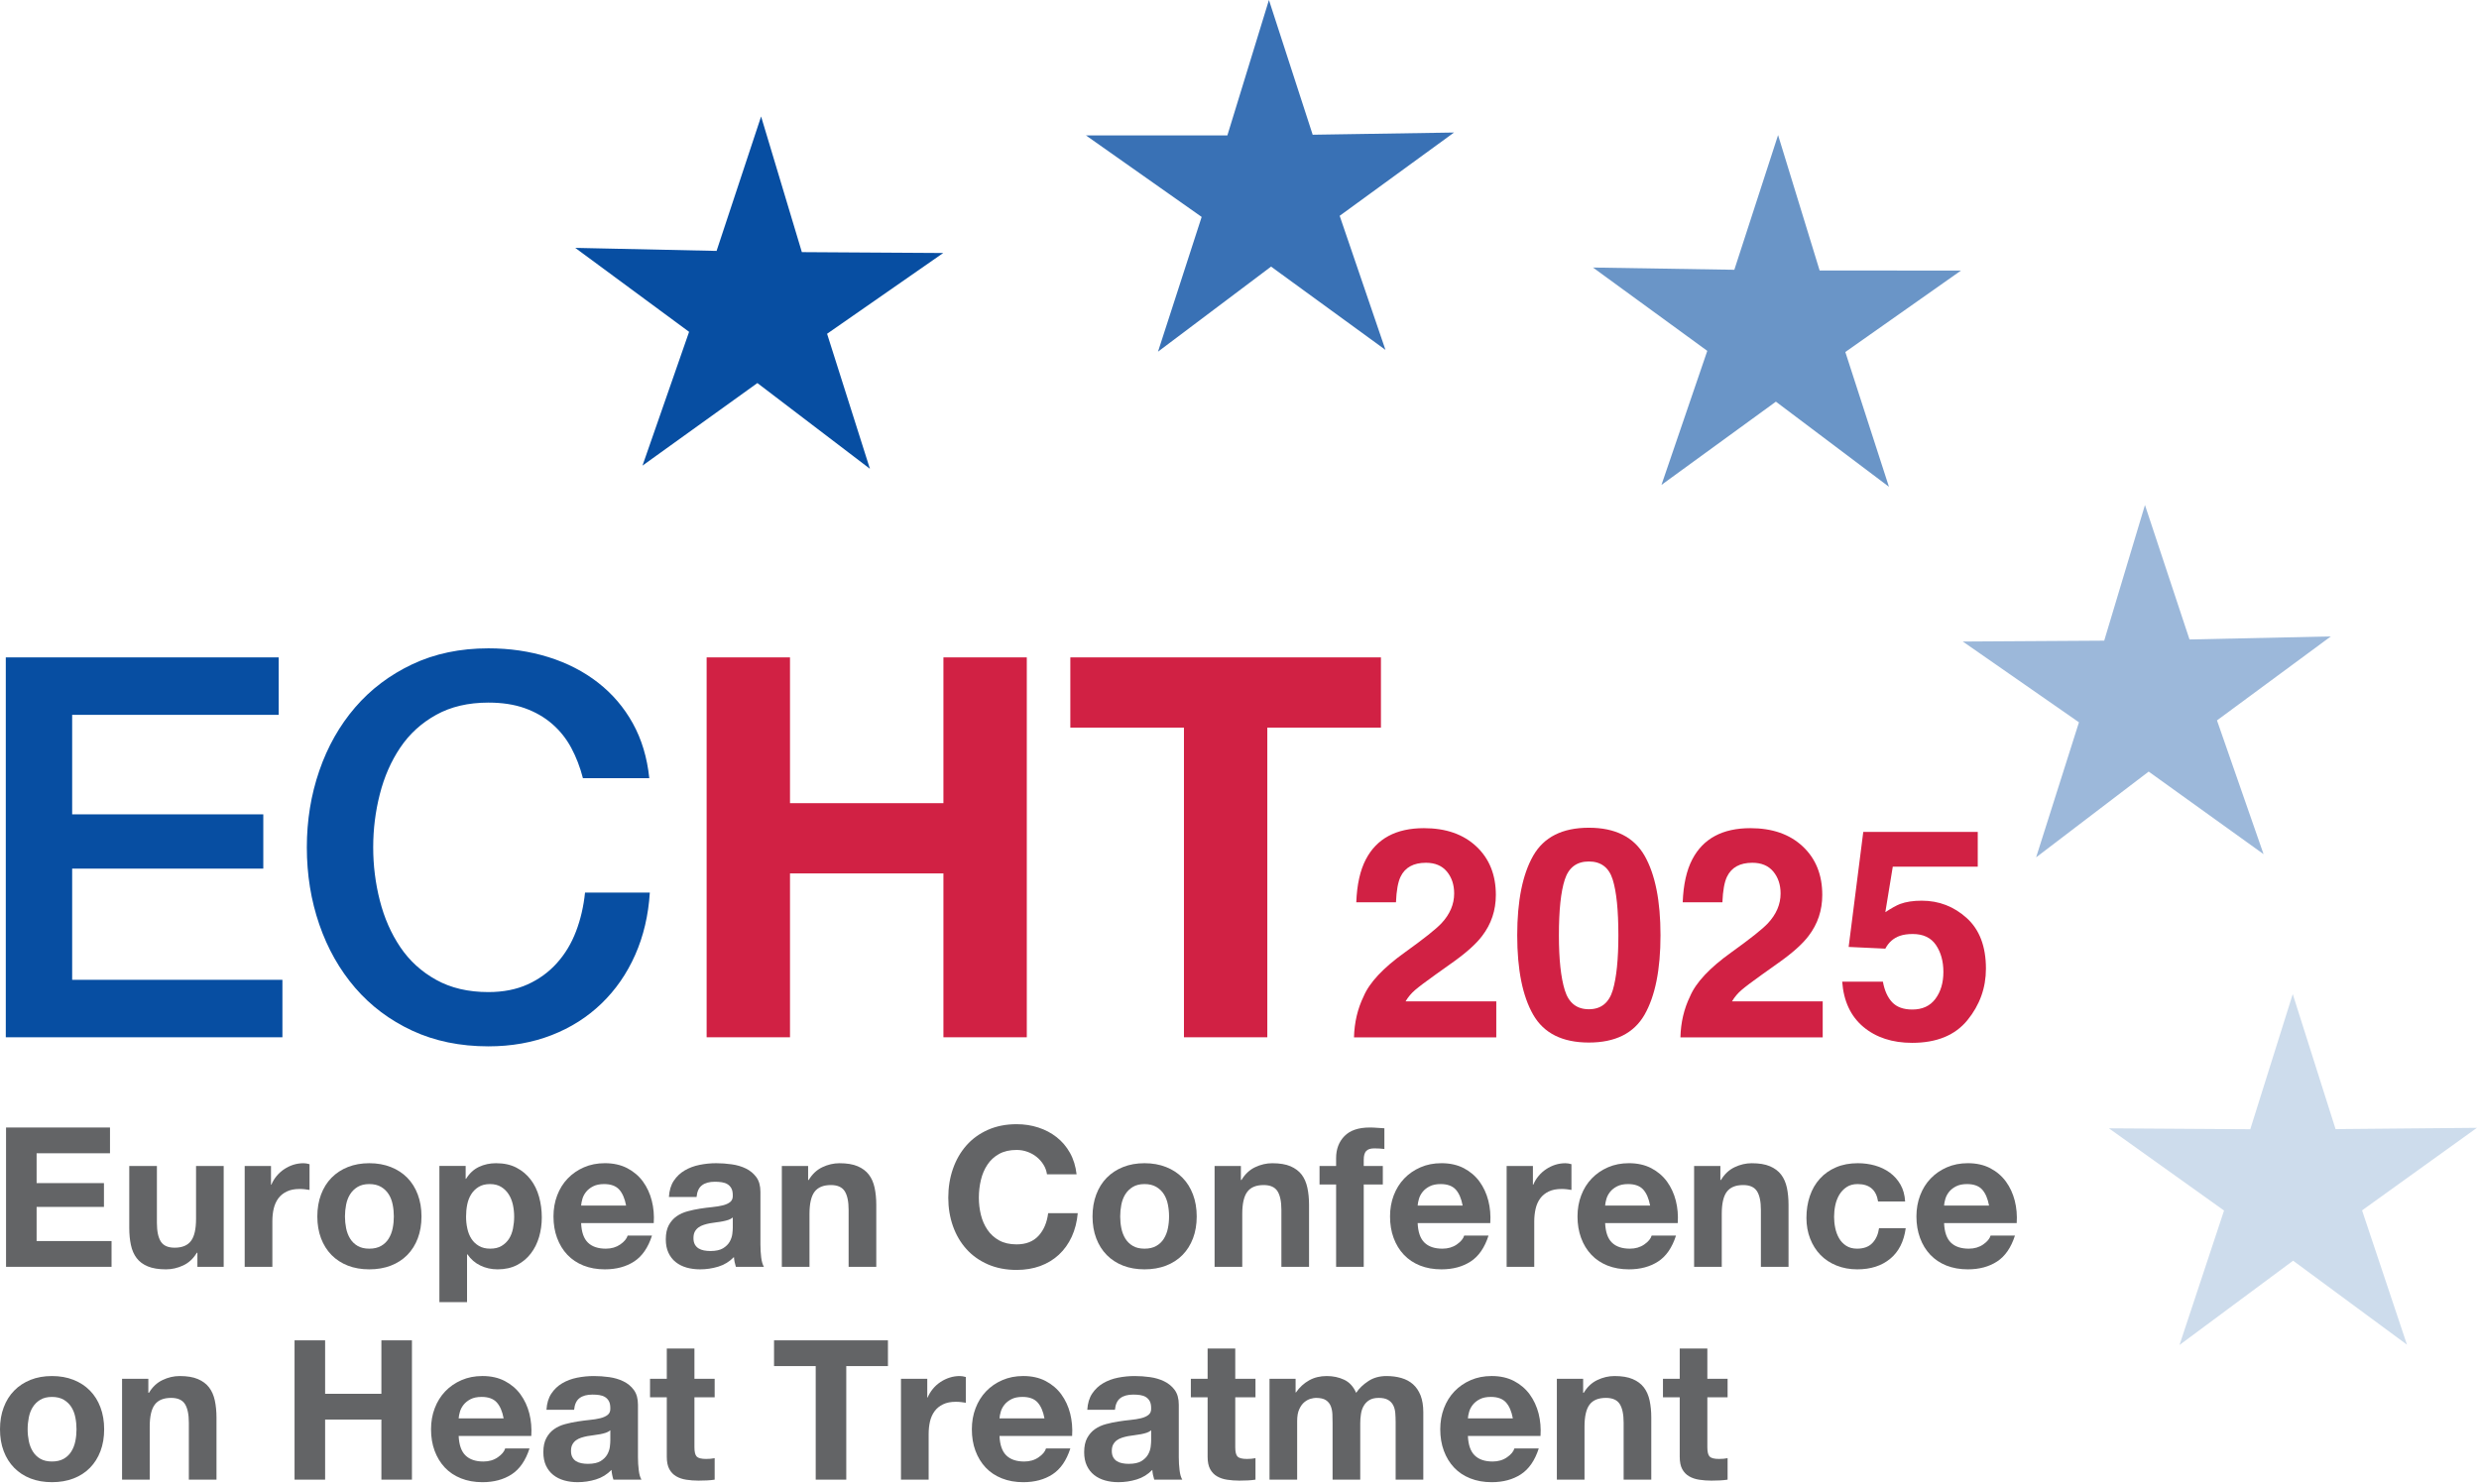 <?xml version="1.0" encoding="UTF-8" standalone="no"?>
<!DOCTYPE svg PUBLIC "-//W3C//DTD SVG 1.1//EN" "http://www.w3.org/Graphics/SVG/1.1/DTD/svg11.dtd">
<svg width="100%" height="100%" viewBox="0 0 167 100" version="1.1" xmlns="http://www.w3.org/2000/svg" xmlns:xlink="http://www.w3.org/1999/xlink" xml:space="preserve" xmlns:serif="http://www.serif.com/" style="fill-rule:evenodd;clip-rule:evenodd;stroke-linejoin:round;stroke-miterlimit:2;">
    <g>
        <path d="M54.018,16.99L63.541,17.049L55.717,22.491L58.603,31.589L51.022,25.812L43.282,31.376L46.421,22.361L38.751,16.703L48.273,16.908L51.272,7.848L54.018,16.99Z" style="fill:rgb(7,78,162);fill-rule:nonzero;"/>
        <path d="M90.248,14.542L93.332,23.576L85.627,17.965L78.01,23.697L80.951,14.617L73.159,9.127L82.683,9.125L85.483,0L88.43,9.079L97.952,8.93L90.248,14.542Z" style="fill:rgb(57,113,181);fill-rule:nonzero;"/>
        <path d="M124.312,23.72L127.25,32.801L119.635,27.066L111.927,32.674L115.013,23.643L107.312,18.028L116.835,18.179L119.782,9.102L122.581,18.227L132.104,18.232L124.312,23.72Z" style="fill:rgb(106,149,199);fill-rule:nonzero;"/>
        <path d="M149.349,48.544L152.487,57.557L144.747,51.994L137.165,57.772L140.051,48.673L132.227,43.23L141.752,43.171L144.497,34.03L147.498,43.09L157.019,42.885L149.349,48.544Z" style="fill:rgb(156,184,218);fill-rule:nonzero;"/>
        <path d="M159.122,81.561L162.148,90.612L154.477,84.952L146.823,90.633L149.825,81.573L142.069,76.032L151.592,76.094L154.453,66.986L157.338,76.085L166.861,75.998L159.122,81.561Z" style="fill:rgb(205,220,236);fill-rule:nonzero;"/>
        <path d="M0.39,44.298L18.774,44.298L18.774,48.17L4.861,48.17L4.861,54.875L17.737,54.875L17.737,58.532L4.861,58.532L4.861,66.025L19.025,66.025L19.025,69.897L0.39,69.897L0.39,44.298Z" style="fill:rgb(7,78,162);fill-rule:nonzero;"/>
        <path d="M39.269,52.437C39.078,51.695 38.816,51.015 38.482,50.392C38.148,49.772 37.718,49.233 37.195,48.78C36.669,48.325 36.056,47.973 35.353,47.722C34.649,47.471 33.833,47.345 32.902,47.345C31.543,47.345 30.369,47.621 29.38,48.171C28.39,48.72 27.584,49.455 26.964,50.376C26.345,51.295 25.886,52.341 25.588,53.513C25.289,54.683 25.141,55.878 25.141,57.097C25.141,58.317 25.289,59.513 25.588,60.683C25.886,61.855 26.345,62.9 26.964,63.819C27.584,64.741 28.39,65.476 29.38,66.025C30.369,66.576 31.543,66.851 32.902,66.851C33.903,66.851 34.785,66.677 35.549,66.331C36.312,65.985 36.969,65.507 37.517,64.896C38.065,64.287 38.494,63.575 38.803,62.763C39.113,61.951 39.316,61.077 39.411,60.145L43.776,60.145C43.68,61.675 43.352,63.074 42.792,64.34C42.232,65.608 41.474,66.702 40.521,67.621C39.567,68.542 38.447,69.253 37.158,69.754C35.871,70.255 34.452,70.508 32.902,70.508C30.994,70.508 29.284,70.154 27.769,69.45C26.256,68.745 24.973,67.782 23.925,66.564C22.876,65.344 22.07,63.922 21.51,62.296C20.95,60.672 20.67,58.938 20.67,57.097C20.67,55.282 20.95,53.56 21.51,51.935C22.07,50.309 22.876,48.888 23.925,47.667C24.973,46.449 26.256,45.481 27.769,44.764C29.284,44.047 30.994,43.688 32.902,43.688C34.334,43.688 35.68,43.885 36.944,44.279C38.207,44.673 39.323,45.248 40.289,46.001C41.255,46.754 42.035,47.667 42.631,48.743C43.227,49.819 43.597,51.051 43.74,52.437L39.269,52.437Z" style="fill:rgb(7,78,162);fill-rule:nonzero;"/>
        <path d="M53.219,44.298L53.219,54.122L63.555,54.122L63.555,44.298L69.171,44.298L69.171,69.897L63.555,69.897L63.555,58.855L53.219,58.855L53.219,69.897L47.603,69.897L47.603,44.298L53.219,44.298Z" style="fill:rgb(209,33,68);fill-rule:nonzero;"/>
        <path d="M72.104,49.03L72.104,44.298L93.028,44.298L93.028,49.03L85.373,49.03L85.373,69.897L79.758,69.897L79.758,49.03L72.104,49.03Z" style="fill:rgb(209,33,68);fill-rule:nonzero;"/>
        <path d="M7.41,75.977L7.41,77.713L2.466,77.713L2.466,79.724L7.003,79.724L7.003,81.328L2.466,81.328L2.466,83.628L7.515,83.628L7.515,85.365L0.407,85.365L0.407,75.977L7.41,75.977Z" style="fill:rgb(99,100,102);fill-rule:nonzero;"/>
        <path d="M13.298,85.364L13.298,84.417L13.259,84.417C13.023,84.812 12.717,85.096 12.342,85.271C11.966,85.447 11.581,85.535 11.186,85.535C10.688,85.535 10.28,85.469 9.961,85.337C9.642,85.206 9.39,85.02 9.207,84.779C9.024,84.537 8.894,84.244 8.82,83.898C8.746,83.553 8.708,83.169 8.708,82.747L8.708,78.568L10.57,78.568L10.57,82.406C10.57,82.966 10.659,83.385 10.833,83.661C11.008,83.938 11.319,84.076 11.764,84.076C12.271,84.076 12.638,83.924 12.865,83.621C13.094,83.32 13.207,82.821 13.207,82.129L13.207,78.568L15.069,78.568L15.069,85.364L13.298,85.364Z" style="fill:rgb(99,100,102);fill-rule:nonzero;"/>
        <path d="M18.256,78.568L18.256,79.829L18.282,79.829C18.37,79.619 18.487,79.423 18.636,79.244C18.785,79.065 18.955,78.912 19.148,78.784C19.34,78.656 19.545,78.558 19.764,78.487C19.982,78.419 20.21,78.384 20.447,78.384C20.569,78.384 20.703,78.405 20.852,78.449L20.852,80.184C20.765,80.167 20.659,80.152 20.538,80.138C20.415,80.124 20.298,80.119 20.184,80.119C19.842,80.119 19.554,80.175 19.319,80.29C19.082,80.404 18.892,80.558 18.747,80.755C18.604,80.953 18.501,81.183 18.439,81.445C18.377,81.709 18.348,81.995 18.348,82.3L18.348,85.364L16.484,85.364L16.484,78.568L18.256,78.568Z" style="fill:rgb(99,100,102);fill-rule:nonzero;"/>
        <path d="M23.318,82.767C23.371,83.027 23.459,83.258 23.587,83.464C23.713,83.67 23.882,83.835 24.092,83.957C24.302,84.08 24.564,84.142 24.879,84.142C25.192,84.142 25.457,84.08 25.673,83.957C25.886,83.835 26.057,83.67 26.184,83.464C26.311,83.258 26.4,83.027 26.453,82.767C26.506,82.509 26.531,82.243 26.531,81.971C26.531,81.7 26.506,81.434 26.453,81.169C26.4,80.907 26.311,80.675 26.184,80.474C26.057,80.272 25.886,80.107 25.673,79.98C25.457,79.854 25.192,79.789 24.879,79.789C24.564,79.789 24.302,79.854 24.092,79.98C23.882,80.107 23.713,80.272 23.587,80.474C23.459,80.675 23.371,80.907 23.318,81.169C23.266,81.434 23.239,81.7 23.239,81.971C23.239,82.243 23.266,82.509 23.318,82.767ZM21.627,80.493C21.792,80.051 22.029,79.674 22.334,79.362C22.64,79.051 23.008,78.81 23.436,78.64C23.864,78.469 24.346,78.383 24.879,78.383C25.412,78.383 25.894,78.469 26.327,78.64C26.761,78.81 27.13,79.051 27.436,79.362C27.743,79.674 27.978,80.051 28.144,80.493C28.311,80.936 28.394,81.428 28.394,81.971C28.394,82.515 28.311,83.005 28.144,83.446C27.978,83.883 27.743,84.257 27.436,84.569C27.13,84.879 26.761,85.118 26.327,85.285C25.894,85.451 25.412,85.535 24.879,85.535C24.346,85.535 23.864,85.451 23.436,85.285C23.008,85.118 22.64,84.879 22.334,84.569C22.029,84.257 21.792,83.883 21.627,83.446C21.461,83.005 21.377,82.515 21.377,81.971C21.377,81.428 21.461,80.936 21.627,80.493Z" style="fill:rgb(99,100,102);fill-rule:nonzero;"/>
        <path d="M33.79,83.957C33.995,83.833 34.162,83.674 34.289,83.477C34.416,83.279 34.504,83.05 34.557,82.787C34.61,82.523 34.637,82.257 34.637,81.985C34.637,81.712 34.608,81.446 34.552,81.183C34.494,80.92 34.399,80.686 34.269,80.481C34.138,80.273 33.969,80.108 33.765,79.981C33.559,79.854 33.308,79.789 33.011,79.789C32.704,79.789 32.448,79.854 32.243,79.981C32.038,80.108 31.871,80.271 31.745,80.474C31.618,80.675 31.528,80.908 31.475,81.169C31.422,81.433 31.397,81.705 31.397,81.985C31.397,82.257 31.425,82.523 31.482,82.787C31.539,83.05 31.631,83.279 31.759,83.477C31.885,83.674 32.053,83.833 32.263,83.957C32.473,84.081 32.726,84.141 33.023,84.141C33.33,84.141 33.585,84.081 33.79,83.957ZM31.37,78.567L31.37,79.436L31.397,79.436C31.624,79.067 31.912,78.799 32.263,78.632C32.612,78.467 32.996,78.383 33.416,78.383C33.95,78.383 34.408,78.483 34.794,78.685C35.179,78.887 35.497,79.154 35.75,79.488C36.005,79.82 36.192,80.208 36.316,80.651C36.438,81.093 36.499,81.556 36.499,82.038C36.499,82.495 36.438,82.932 36.316,83.352C36.192,83.774 36.007,84.146 35.757,84.47C35.509,84.794 35.197,85.053 34.827,85.246C34.455,85.438 34.02,85.535 33.522,85.535C33.101,85.535 32.715,85.449 32.362,85.278C32.006,85.107 31.716,84.856 31.49,84.523L31.463,84.523L31.463,87.743L29.6,87.743L29.6,78.567L31.37,78.567Z" style="fill:rgb(99,100,102);fill-rule:nonzero;"/>
        <path d="M41.712,80.157C41.489,79.913 41.15,79.789 40.695,79.789C40.398,79.789 40.151,79.84 39.955,79.941C39.757,80.042 39.6,80.167 39.482,80.315C39.364,80.465 39.28,80.622 39.234,80.788C39.185,80.955 39.157,81.104 39.148,81.236L42.178,81.236C42.089,80.763 41.934,80.403 41.712,80.157ZM39.607,83.734C39.886,84.006 40.289,84.142 40.813,84.142C41.19,84.142 41.512,84.047 41.785,83.858C42.054,83.67 42.221,83.47 42.283,83.26L43.922,83.26C43.659,84.076 43.257,84.658 42.715,85.008C42.173,85.359 41.518,85.535 40.747,85.535C40.215,85.535 39.734,85.449 39.306,85.279C38.876,85.106 38.514,84.865 38.217,84.549C37.919,84.234 37.691,83.856 37.528,83.418C37.366,82.98 37.286,82.498 37.286,81.971C37.286,81.465 37.368,80.99 37.534,80.553C37.701,80.113 37.936,79.734 38.243,79.415C38.549,79.095 38.914,78.843 39.338,78.659C39.762,78.474 40.232,78.382 40.747,78.382C41.325,78.382 41.827,78.495 42.256,78.718C42.684,78.942 43.037,79.241 43.313,79.618C43.587,79.996 43.786,80.426 43.908,80.907C44.031,81.39 44.075,81.893 44.04,82.419L39.148,82.419C39.173,83.024 39.327,83.462 39.607,83.734Z" style="fill:rgb(99,100,102);fill-rule:nonzero;"/>
        <path d="M49.069,82.202C48.951,82.242 48.824,82.274 48.688,82.3C48.553,82.327 48.411,82.35 48.262,82.366C48.113,82.385 47.965,82.406 47.816,82.433C47.676,82.458 47.539,82.494 47.403,82.539C47.268,82.582 47.15,82.64 47.05,82.715C46.949,82.789 46.867,82.884 46.806,82.998C46.745,83.111 46.716,83.256 46.716,83.431C46.716,83.598 46.745,83.738 46.806,83.852C46.867,83.966 46.952,84.055 47.057,84.122C47.162,84.187 47.283,84.234 47.423,84.26C47.562,84.286 47.707,84.3 47.857,84.3C48.222,84.3 48.507,84.237 48.708,84.116C48.909,83.992 49.058,83.845 49.155,83.675C49.25,83.503 49.31,83.33 49.332,83.155C49.353,82.98 49.365,82.84 49.365,82.734L49.365,82.039C49.285,82.108 49.187,82.163 49.069,82.202ZM45.39,79.566C45.583,79.276 45.827,79.045 46.125,78.87C46.421,78.695 46.756,78.569 47.128,78.495C47.499,78.42 47.874,78.383 48.249,78.383C48.59,78.383 48.936,78.407 49.285,78.457C49.635,78.504 49.954,78.598 50.243,78.738C50.53,78.879 50.767,79.073 50.951,79.323C51.134,79.572 51.227,79.904 51.227,80.316L51.227,83.852C51.227,84.159 51.244,84.453 51.279,84.734C51.314,85.013 51.376,85.224 51.462,85.365L49.573,85.365C49.539,85.258 49.511,85.151 49.488,85.041C49.466,84.933 49.452,84.821 49.443,84.706C49.145,85.013 48.796,85.228 48.393,85.351C47.991,85.473 47.581,85.535 47.162,85.535C46.837,85.535 46.536,85.495 46.255,85.417C45.976,85.337 45.731,85.215 45.521,85.048C45.311,84.883 45.148,84.672 45.03,84.417C44.911,84.164 44.852,83.86 44.852,83.51C44.852,83.125 44.921,82.807 45.055,82.556C45.192,82.308 45.367,82.108 45.581,81.959C45.795,81.81 46.039,81.698 46.315,81.624C46.591,81.55 46.867,81.49 47.148,81.446C47.428,81.402 47.704,81.367 47.974,81.341C48.244,81.315 48.485,81.275 48.695,81.223C48.906,81.169 49.071,81.094 49.193,80.994C49.316,80.893 49.374,80.745 49.365,80.552C49.365,80.35 49.332,80.19 49.267,80.073C49.201,79.954 49.113,79.861 49.004,79.796C48.895,79.73 48.767,79.687 48.623,79.665C48.478,79.643 48.324,79.632 48.157,79.632C47.79,79.632 47.502,79.71 47.292,79.869C47.082,80.027 46.96,80.288 46.925,80.657L45.062,80.657C45.089,80.22 45.198,79.855 45.39,79.566Z" style="fill:rgb(99,100,102);fill-rule:nonzero;"/>
        <path d="M54.44,78.568L54.44,79.514L54.479,79.514C54.716,79.119 55.022,78.832 55.397,78.652C55.772,78.473 56.158,78.384 56.552,78.384C57.049,78.384 57.459,78.451 57.777,78.587C58.096,78.724 58.348,78.912 58.531,79.152C58.716,79.393 58.843,79.687 58.918,80.032C58.992,80.379 59.031,80.762 59.031,81.183L59.031,85.364L57.168,85.364L57.168,81.526C57.168,80.965 57.08,80.546 56.905,80.27C56.73,79.994 56.42,79.855 55.974,79.855C55.468,79.855 55.1,80.007 54.873,80.309C54.645,80.611 54.532,81.108 54.532,81.801L54.532,85.364L52.669,85.364L52.669,78.568L54.44,78.568Z" style="fill:rgb(99,100,102);fill-rule:nonzero;"/>
        <path d="M70.295,78.482C70.172,78.284 70.02,78.111 69.837,77.962C69.653,77.813 69.446,77.698 69.213,77.615C68.981,77.531 68.74,77.489 68.486,77.489C68.021,77.489 67.628,77.579 67.305,77.759C66.981,77.939 66.719,78.179 66.519,78.482C66.317,78.784 66.17,79.128 66.079,79.514C65.988,79.899 65.941,80.298 65.941,80.71C65.941,81.103 65.988,81.487 66.079,81.861C66.17,82.233 66.317,82.569 66.519,82.866C66.719,83.164 66.981,83.403 67.305,83.583C67.628,83.763 68.021,83.852 68.486,83.852C69.115,83.852 69.607,83.659 69.961,83.275C70.316,82.888 70.531,82.38 70.61,81.749L72.604,81.749C72.551,82.336 72.415,82.866 72.198,83.34C71.979,83.813 71.69,84.215 71.333,84.548C70.973,84.882 70.553,85.135 70.072,85.312C69.591,85.486 69.063,85.574 68.486,85.574C67.768,85.574 67.124,85.449 66.551,85.2C65.979,84.949 65.495,84.606 65.102,84.168C64.708,83.729 64.407,83.214 64.197,82.623C63.988,82.032 63.882,81.393 63.882,80.71C63.882,80.009 63.988,79.358 64.197,78.759C64.407,78.158 64.708,77.633 65.102,77.186C65.495,76.739 65.979,76.39 66.551,76.135C67.124,75.881 67.768,75.754 68.486,75.754C69.001,75.754 69.488,75.828 69.948,75.978C70.406,76.126 70.818,76.343 71.181,76.628C71.544,76.913 71.844,77.265 72.079,77.685C72.316,78.107 72.463,78.589 72.525,79.132L70.531,79.132C70.496,78.895 70.419,78.678 70.295,78.482Z" style="fill:rgb(99,100,102);fill-rule:nonzero;"/>
        <path d="M75.541,82.767C75.594,83.027 75.683,83.258 75.809,83.464C75.937,83.67 76.106,83.835 76.316,83.957C76.525,84.08 76.787,84.142 77.102,84.142C77.416,84.142 77.681,84.08 77.895,83.957C78.11,83.835 78.281,83.67 78.407,83.464C78.534,83.258 78.624,83.027 78.676,82.767C78.729,82.509 78.755,82.243 78.755,81.971C78.755,81.7 78.729,81.434 78.676,81.169C78.624,80.907 78.534,80.675 78.407,80.474C78.281,80.272 78.11,80.107 77.895,79.98C77.681,79.854 77.416,79.789 77.102,79.789C76.787,79.789 76.525,79.854 76.316,79.98C76.106,80.107 75.937,80.272 75.809,80.474C75.683,80.675 75.594,80.907 75.541,81.169C75.489,81.434 75.463,81.7 75.463,81.971C75.463,82.243 75.489,82.509 75.541,82.767ZM73.85,80.493C74.015,80.051 74.252,79.674 74.557,79.362C74.864,79.051 75.231,78.81 75.659,78.64C76.087,78.469 76.569,78.383 77.102,78.383C77.636,78.383 78.118,78.469 78.551,78.64C78.985,78.81 79.354,79.051 79.659,79.362C79.966,79.674 80.201,80.051 80.367,80.493C80.534,80.936 80.618,81.428 80.618,81.971C80.618,82.515 80.534,83.005 80.367,83.446C80.201,83.883 79.966,84.257 79.659,84.569C79.354,84.879 78.985,85.118 78.551,85.285C78.118,85.451 77.636,85.535 77.102,85.535C76.569,85.535 76.087,85.451 75.659,85.285C75.231,85.118 74.864,84.879 74.557,84.569C74.252,84.257 74.015,83.883 73.85,83.446C73.683,83.005 73.599,82.515 73.599,81.971C73.599,81.428 73.683,80.936 73.85,80.493Z" style="fill:rgb(99,100,102);fill-rule:nonzero;"/>
        <path d="M83.594,78.568L83.594,79.514L83.634,79.514C83.87,79.119 84.176,78.832 84.551,78.652C84.927,78.473 85.313,78.384 85.706,78.384C86.204,78.384 86.613,78.451 86.932,78.587C87.251,78.724 87.502,78.912 87.687,79.152C87.869,79.393 87.998,79.687 88.072,80.032C88.146,80.379 88.185,80.762 88.185,81.183L88.185,85.364L86.322,85.364L86.322,81.526C86.322,80.965 86.234,80.546 86.06,80.27C85.884,79.994 85.573,79.855 85.128,79.855C84.621,79.855 84.253,80.007 84.027,80.309C83.799,80.611 83.686,81.108 83.686,81.801L83.686,85.364L81.822,85.364L81.822,78.568L83.594,78.568Z" style="fill:rgb(99,100,102);fill-rule:nonzero;"/>
        <path d="M88.892,79.816L88.892,78.568L90.008,78.568L90.008,78.04C90.008,77.437 90.195,76.94 90.571,76.555C90.946,76.17 91.516,75.977 92.275,75.977C92.442,75.977 92.609,75.984 92.774,75.998C92.941,76.01 93.102,76.021 93.26,76.029L93.26,77.424C93.04,77.397 92.813,77.384 92.578,77.384C92.323,77.384 92.143,77.443 92.034,77.561C91.923,77.681 91.869,77.879 91.869,78.159L91.869,78.568L93.155,78.568L93.155,79.816L91.869,79.816L91.869,85.365L90.008,85.365L90.008,79.816L88.892,79.816Z" style="fill:rgb(99,100,102);fill-rule:nonzero;"/>
        <path d="M98.066,80.157C97.842,79.913 97.504,79.789 97.05,79.789C96.751,79.789 96.506,79.84 96.309,79.941C96.112,80.042 95.954,80.167 95.836,80.315C95.718,80.465 95.635,80.622 95.588,80.788C95.539,80.955 95.511,81.104 95.502,81.236L98.532,81.236C98.443,80.763 98.289,80.403 98.066,80.157ZM95.961,83.734C96.241,84.006 96.642,84.142 97.169,84.142C97.544,84.142 97.867,84.047 98.139,83.858C98.409,83.67 98.576,83.47 98.637,83.26L100.276,83.26C100.013,84.076 99.611,84.658 99.069,85.008C98.527,85.359 97.872,85.535 97.102,85.535C96.569,85.535 96.088,85.449 95.66,85.279C95.23,85.106 94.869,84.865 94.571,84.549C94.273,84.234 94.044,83.856 93.882,83.418C93.72,82.98 93.641,82.498 93.641,81.971C93.641,81.465 93.722,80.99 93.888,80.553C94.056,80.113 94.291,79.734 94.597,79.415C94.902,79.095 95.269,78.843 95.693,78.659C96.116,78.474 96.586,78.382 97.102,78.382C97.679,78.382 98.182,78.495 98.611,78.718C99.038,78.942 99.391,79.241 99.667,79.618C99.941,79.996 100.141,80.426 100.263,80.907C100.385,81.39 100.428,81.893 100.394,82.419L95.502,82.419C95.527,83.024 95.682,83.462 95.961,83.734Z" style="fill:rgb(99,100,102);fill-rule:nonzero;"/>
        <path d="M103.266,78.568L103.266,79.829L103.292,79.829C103.379,79.619 103.497,79.423 103.647,79.244C103.795,79.065 103.965,78.912 104.159,78.784C104.35,78.656 104.555,78.558 104.774,78.487C104.993,78.419 105.22,78.384 105.457,78.384C105.579,78.384 105.714,78.405 105.862,78.449L105.862,80.184C105.775,80.167 105.671,80.152 105.548,80.138C105.426,80.124 105.307,80.119 105.194,80.119C104.853,80.119 104.564,80.175 104.329,80.29C104.093,80.404 103.902,80.558 103.758,80.755C103.614,80.953 103.511,81.183 103.45,81.445C103.39,81.709 103.356,81.995 103.356,82.3L103.356,85.364L101.496,85.364L101.496,78.568L103.266,78.568Z" style="fill:rgb(99,100,102);fill-rule:nonzero;"/>
        <path d="M110.696,80.157C110.473,79.913 110.134,79.789 109.679,79.789C109.381,79.789 109.135,79.84 108.938,79.941C108.741,80.042 108.584,80.167 108.466,80.315C108.348,80.465 108.265,80.622 108.217,80.788C108.169,80.955 108.139,81.104 108.131,81.236L111.161,81.236C111.073,80.763 110.919,80.403 110.696,80.157ZM108.591,83.734C108.871,84.006 109.272,84.142 109.799,84.142C110.173,84.142 110.496,84.047 110.768,83.858C111.039,83.67 111.205,83.47 111.266,83.26L112.905,83.26C112.643,84.076 112.241,84.658 111.699,85.008C111.157,85.359 110.501,85.535 109.732,85.535C109.199,85.535 108.717,85.449 108.288,85.279C107.86,85.106 107.497,84.865 107.201,84.549C106.903,84.234 106.672,83.856 106.512,83.418C106.35,82.98 106.27,82.498 106.27,81.971C106.27,81.465 106.352,80.99 106.518,80.553C106.684,80.113 106.92,79.734 107.226,79.415C107.533,79.095 107.897,78.843 108.322,78.659C108.746,78.474 109.215,78.382 109.732,78.382C110.309,78.382 110.811,78.495 111.24,78.718C111.668,78.942 112.021,79.241 112.297,79.618C112.57,79.996 112.77,80.426 112.893,80.907C113.014,81.39 113.058,81.893 113.023,82.419L108.131,82.419C108.158,83.024 108.311,83.462 108.591,83.734Z" style="fill:rgb(99,100,102);fill-rule:nonzero;"/>
        <path d="M115.895,78.568L115.895,79.514L115.935,79.514C116.171,79.119 116.476,78.832 116.853,78.652C117.229,78.473 117.614,78.384 118.007,78.384C118.506,78.384 118.914,78.451 119.233,78.587C119.553,78.724 119.803,78.912 119.988,79.152C120.17,79.393 120.299,79.687 120.375,80.032C120.448,80.379 120.486,80.762 120.486,81.183L120.486,85.364L118.624,85.364L118.624,81.526C118.624,80.965 118.536,80.546 118.361,80.27C118.185,79.994 117.876,79.855 117.43,79.855C116.922,79.855 116.555,80.007 116.328,80.309C116.1,80.611 115.988,81.108 115.988,81.801L115.988,85.364L114.125,85.364L114.125,78.568L115.895,78.568Z" style="fill:rgb(99,100,102);fill-rule:nonzero;"/>
        <path d="M125.141,79.789C124.843,79.789 124.595,79.858 124.394,79.994C124.192,80.129 124.028,80.304 123.901,80.518C123.776,80.734 123.686,80.971 123.633,81.229C123.58,81.488 123.555,81.744 123.555,81.998C123.555,82.243 123.58,82.495 123.633,82.748C123.686,83.001 123.771,83.232 123.889,83.437C124.007,83.645 124.166,83.813 124.367,83.944C124.568,84.076 124.813,84.141 125.102,84.141C125.549,84.141 125.892,84.016 126.131,83.766C126.372,83.518 126.523,83.181 126.584,82.76L128.381,82.76C128.258,83.664 127.908,84.352 127.331,84.825C126.754,85.299 126.016,85.535 125.116,85.535C124.608,85.535 124.143,85.449 123.719,85.278C123.294,85.107 122.933,84.869 122.636,84.563C122.338,84.255 122.107,83.89 121.942,83.465C121.776,83.039 121.692,82.572 121.692,82.064C121.692,81.538 121.769,81.05 121.921,80.598C122.073,80.147 122.299,79.757 122.597,79.428C122.893,79.099 123.257,78.843 123.686,78.66C124.113,78.475 124.605,78.383 125.154,78.383C125.556,78.383 125.943,78.435 126.317,78.54C126.686,78.646 127.019,78.806 127.312,79.02C127.604,79.236 127.844,79.503 128.026,79.822C128.211,80.143 128.315,80.522 128.341,80.961L126.518,80.961C126.396,80.179 125.937,79.789 125.141,79.789Z" style="fill:rgb(99,100,102);fill-rule:nonzero;"/>
        <path d="M133.529,80.157C133.306,79.913 132.966,79.789 132.512,79.789C132.215,79.789 131.967,79.84 131.771,79.941C131.575,80.042 131.417,80.167 131.299,80.315C131.181,80.465 131.098,80.622 131.05,80.788C131.001,80.955 130.972,81.104 130.965,81.236L133.994,81.236C133.906,80.763 133.751,80.403 133.529,80.157ZM131.423,83.734C131.703,84.006 132.105,84.142 132.631,84.142C133.005,84.142 133.329,84.047 133.6,83.858C133.872,83.67 134.038,83.47 134.098,83.26L135.739,83.26C135.476,84.076 135.073,84.658 134.531,85.008C133.99,85.359 133.333,85.535 132.564,85.535C132.031,85.535 131.549,85.449 131.12,85.279C130.693,85.106 130.331,84.865 130.033,84.549C129.736,84.234 129.505,83.856 129.345,83.418C129.183,82.98 129.102,82.498 129.102,81.971C129.102,81.465 129.185,80.99 129.351,80.553C129.517,80.113 129.753,79.734 130.059,79.415C130.365,79.095 130.731,78.843 131.155,78.659C131.579,78.474 132.049,78.382 132.564,78.382C133.142,78.382 133.644,78.495 134.073,78.718C134.501,78.942 134.853,79.241 135.129,79.618C135.404,79.996 135.603,80.426 135.726,80.907C135.848,81.39 135.891,81.893 135.857,82.419L130.965,82.419C130.99,83.024 131.144,83.462 131.423,83.734Z" style="fill:rgb(99,100,102);fill-rule:nonzero;"/>
        <path d="M1.941,97.109C1.994,97.368 2.082,97.599 2.21,97.805C2.336,98.013 2.505,98.176 2.715,98.299C2.925,98.421 3.187,98.483 3.502,98.483C3.815,98.483 4.08,98.421 4.296,98.299C4.509,98.176 4.68,98.013 4.807,97.805C4.934,97.599 5.024,97.368 5.076,97.109C5.129,96.851 5.154,96.585 5.154,96.313C5.154,96.043 5.129,95.775 5.076,95.512C5.024,95.248 4.934,95.016 4.807,94.815C4.68,94.614 4.509,94.449 4.296,94.322C4.08,94.196 3.815,94.132 3.502,94.132C3.187,94.132 2.925,94.196 2.715,94.322C2.505,94.449 2.336,94.614 2.21,94.815C2.082,95.016 1.994,95.248 1.941,95.512C1.889,95.775 1.862,96.043 1.862,96.313C1.862,96.585 1.889,96.851 1.941,97.109ZM0.25,94.836C0.415,94.392 0.652,94.015 0.957,93.705C1.263,93.392 1.631,93.152 2.059,92.981C2.487,92.81 2.969,92.725 3.502,92.725C4.034,92.725 4.517,92.81 4.95,92.981C5.384,93.152 5.753,93.392 6.059,93.705C6.365,94.015 6.601,94.392 6.767,94.836C6.934,95.278 7.017,95.77 7.017,96.313C7.017,96.857 6.934,97.348 6.767,97.787C6.601,98.225 6.365,98.599 6.059,98.91C5.753,99.221 5.384,99.461 4.95,99.627C4.517,99.794 4.034,99.876 3.502,99.876C2.969,99.876 2.487,99.794 2.059,99.627C1.631,99.461 1.263,99.221 0.957,98.91C0.652,98.599 0.415,98.225 0.25,97.787C0.082,97.348 0,96.857 0,96.313C0,95.77 0.082,95.278 0.25,94.836Z" style="fill:rgb(99,100,102);fill-rule:nonzero;"/>
        <path d="M9.993,92.909L9.993,93.856L10.033,93.856C10.269,93.46 10.575,93.173 10.951,92.994C11.326,92.814 11.712,92.725 12.105,92.725C12.605,92.725 13.012,92.792 13.331,92.929C13.651,93.065 13.902,93.253 14.086,93.493C14.269,93.734 14.398,94.028 14.472,94.373C14.546,94.721 14.584,95.103 14.584,95.524L14.584,99.706L12.722,99.706L12.722,95.867C12.722,95.306 12.633,94.888 12.459,94.611C12.283,94.336 11.974,94.197 11.527,94.197C11.021,94.197 10.653,94.348 10.426,94.65C10.198,94.953 10.086,95.45 10.086,96.142L10.086,99.706L8.223,99.706L8.223,92.909L9.993,92.909Z" style="fill:rgb(99,100,102);fill-rule:nonzero;"/>
        <path d="M21.902,90.319L21.902,93.921L25.693,93.921L25.693,90.319L27.751,90.319L27.751,99.706L25.693,99.706L25.693,95.657L21.902,95.657L21.902,99.706L19.843,99.706L19.843,90.319L21.902,90.319Z" style="fill:rgb(99,100,102);fill-rule:nonzero;"/>
        <path d="M33.463,94.5C33.239,94.255 32.9,94.131 32.446,94.131C32.148,94.131 31.902,94.181 31.705,94.282C31.508,94.383 31.351,94.509 31.232,94.657C31.115,94.806 31.031,94.964 30.984,95.13C30.935,95.296 30.908,95.447 30.898,95.577L33.928,95.577C33.84,95.104 33.686,94.745 33.463,94.5ZM31.358,98.074C31.637,98.347 32.039,98.484 32.565,98.484C32.94,98.484 33.263,98.389 33.535,98.2C33.806,98.013 33.972,97.813 34.033,97.602L35.672,97.602C35.409,98.417 35.007,98.999 34.465,99.351C33.923,99.701 33.268,99.877 32.498,99.877C31.965,99.877 31.484,99.79 31.056,99.619C30.627,99.449 30.265,99.207 29.967,98.891C29.67,98.575 29.441,98.198 29.278,97.76C29.116,97.322 29.037,96.839 29.037,96.314C29.037,95.806 29.118,95.332 29.286,94.894C29.452,94.456 29.688,94.077 29.994,93.756C30.299,93.437 30.665,93.184 31.089,93.001C31.513,92.816 31.983,92.724 32.498,92.724C33.077,92.724 33.578,92.836 34.007,93.06C34.435,93.284 34.788,93.584 35.063,93.96C35.337,94.338 35.537,94.767 35.66,95.248C35.781,95.731 35.825,96.235 35.791,96.761L30.898,96.761C30.925,97.365 31.079,97.803 31.358,98.074Z" style="fill:rgb(99,100,102);fill-rule:nonzero;"/>
        <path d="M40.82,96.544C40.703,96.583 40.575,96.617 40.44,96.642C40.303,96.669 40.161,96.691 40.013,96.708C39.864,96.726 39.716,96.748 39.568,96.774C39.427,96.801 39.289,96.835 39.154,96.879C39.019,96.924 38.9,96.982 38.801,97.056C38.701,97.13 38.619,97.226 38.558,97.34C38.496,97.452 38.466,97.597 38.466,97.773C38.466,97.939 38.496,98.08 38.558,98.194C38.619,98.307 38.703,98.398 38.808,98.463C38.913,98.528 39.035,98.576 39.174,98.601C39.314,98.629 39.459,98.641 39.607,98.641C39.973,98.641 40.258,98.578 40.459,98.458C40.66,98.333 40.808,98.186 40.905,98.016C41.001,97.845 41.061,97.673 41.083,97.496C41.105,97.321 41.115,97.181 41.115,97.076L41.115,96.38C41.036,96.449 40.938,96.504 40.82,96.544ZM37.142,93.908C37.333,93.617 37.578,93.387 37.875,93.211C38.173,93.036 38.507,92.911 38.879,92.836C39.25,92.763 39.625,92.725 40.001,92.725C40.341,92.725 40.686,92.748 41.036,92.797C41.385,92.845 41.705,92.94 41.993,93.08C42.283,93.22 42.519,93.414 42.701,93.665C42.885,93.915 42.977,94.245 42.977,94.657L42.977,98.194C42.977,98.501 42.995,98.794 43.031,99.074C43.064,99.355 43.126,99.566 43.213,99.706L41.324,99.706C41.289,99.601 41.262,99.494 41.24,99.383C41.217,99.274 41.203,99.163 41.194,99.048C40.896,99.355 40.547,99.569 40.145,99.692C39.743,99.815 39.332,99.876 38.913,99.876C38.589,99.876 38.287,99.838 38.007,99.758C37.727,99.678 37.482,99.558 37.272,99.39C37.062,99.223 36.898,99.013 36.78,98.759C36.662,98.505 36.603,98.203 36.603,97.853C36.603,97.467 36.671,97.149 36.808,96.899C36.942,96.65 37.117,96.449 37.331,96.301C37.545,96.151 37.79,96.04 38.066,95.966C38.342,95.892 38.619,95.832 38.898,95.789C39.18,95.745 39.455,95.709 39.725,95.682C39.996,95.657 40.237,95.617 40.446,95.565C40.657,95.512 40.822,95.435 40.945,95.334C41.066,95.234 41.124,95.087 41.115,94.894C41.115,94.692 41.083,94.532 41.017,94.414C40.951,94.295 40.863,94.203 40.754,94.137C40.645,94.072 40.518,94.028 40.373,94.006C40.229,93.985 40.075,93.975 39.908,93.975C39.541,93.975 39.253,94.053 39.043,94.211C38.833,94.368 38.711,94.63 38.675,94.999L36.813,94.999C36.84,94.561 36.949,94.197 37.142,93.908Z" style="fill:rgb(99,100,102);fill-rule:nonzero;"/>
        <path d="M48.144,92.909L48.144,94.158L46.781,94.158L46.781,97.524C46.781,97.84 46.833,98.049 46.937,98.154C47.043,98.259 47.253,98.311 47.568,98.311C47.673,98.311 47.773,98.308 47.869,98.299C47.965,98.291 48.057,98.277 48.144,98.259L48.144,99.706C47.987,99.732 47.812,99.749 47.621,99.758C47.428,99.766 47.24,99.772 47.056,99.772C46.767,99.772 46.495,99.751 46.235,99.711C45.978,99.673 45.751,99.596 45.555,99.482C45.358,99.368 45.202,99.206 45.089,98.996C44.975,98.786 44.919,98.509 44.919,98.166L44.919,94.158L43.79,94.158L43.79,92.909L44.919,92.909L44.919,90.872L46.781,90.872L46.781,92.909L48.144,92.909Z" style="fill:rgb(99,100,102);fill-rule:nonzero;"/>
        <path d="M52.144,92.054L52.144,90.319L59.817,90.319L59.817,92.054L57.01,92.054L57.01,99.706L54.951,99.706L54.951,92.054L52.144,92.054Z" style="fill:rgb(99,100,102);fill-rule:nonzero;"/>
        <path d="M62.466,92.909L62.466,94.17L62.491,94.17C62.58,93.961 62.697,93.766 62.847,93.585C62.995,93.407 63.166,93.253 63.358,93.126C63.55,92.998 63.755,92.9 63.975,92.83C64.192,92.76 64.42,92.725 64.656,92.725C64.778,92.725 64.914,92.747 65.063,92.79L65.063,94.525C64.975,94.508 64.87,94.493 64.748,94.48C64.625,94.466 64.507,94.46 64.393,94.46C64.052,94.46 63.764,94.516 63.529,94.631C63.292,94.745 63.102,94.9 62.958,95.097C62.814,95.295 62.71,95.524 62.649,95.788C62.589,96.05 62.559,96.336 62.559,96.643L62.559,99.706L60.695,99.706L60.695,92.909L62.466,92.909Z" style="fill:rgb(99,100,102);fill-rule:nonzero;"/>
        <path d="M69.896,94.5C69.673,94.255 69.334,94.131 68.879,94.131C68.581,94.131 68.335,94.181 68.139,94.282C67.941,94.383 67.784,94.509 67.665,94.657C67.548,94.806 67.464,94.964 67.417,95.13C67.368,95.296 67.34,95.447 67.332,95.577L70.361,95.577C70.275,95.104 70.119,94.745 69.896,94.5ZM67.791,98.074C68.07,98.347 68.472,98.484 68.998,98.484C69.373,98.484 69.696,98.389 69.968,98.2C70.239,98.013 70.405,97.813 70.466,97.602L72.105,97.602C71.843,98.417 71.441,98.999 70.898,99.351C70.356,99.701 69.701,99.877 68.931,99.877C68.398,99.877 67.917,99.79 67.489,99.619C67.06,99.449 66.698,99.207 66.4,98.891C66.103,98.575 65.874,98.198 65.711,97.76C65.549,97.322 65.47,96.839 65.47,96.314C65.47,95.806 65.551,95.332 65.719,94.894C65.885,94.456 66.121,94.077 66.427,93.756C66.732,93.437 67.098,93.184 67.522,93.001C67.947,92.816 68.416,92.724 68.931,92.724C69.509,92.724 70.011,92.836 70.44,93.06C70.867,93.284 71.221,93.584 71.496,93.96C71.77,94.338 71.97,94.767 72.093,95.248C72.214,95.731 72.258,96.235 72.224,96.761L67.332,96.761C67.358,97.365 67.512,97.803 67.791,98.074Z" style="fill:rgb(99,100,102);fill-rule:nonzero;"/>
        <path d="M77.253,96.544C77.135,96.583 77.008,96.617 76.872,96.642C76.736,96.669 76.595,96.691 76.446,96.708C76.298,96.726 76.149,96.748 76,96.774C75.86,96.801 75.723,96.835 75.587,96.879C75.452,96.924 75.333,96.982 75.233,97.056C75.133,97.13 75.052,97.226 74.99,97.34C74.929,97.452 74.898,97.597 74.898,97.773C74.898,97.939 74.929,98.08 74.99,98.194C75.052,98.307 75.135,98.398 75.24,98.463C75.344,98.528 75.467,98.576 75.607,98.601C75.746,98.629 75.891,98.641 76.04,98.641C76.406,98.641 76.691,98.578 76.892,98.458C77.093,98.333 77.242,98.186 77.338,98.016C77.435,97.845 77.493,97.673 77.516,97.496C77.537,97.321 77.548,97.181 77.548,97.076L77.548,96.38C77.469,96.449 77.371,96.504 77.253,96.544ZM73.574,93.908C73.767,93.617 74.011,93.387 74.309,93.211C74.605,93.036 74.939,92.911 75.311,92.836C75.683,92.763 76.058,92.725 76.433,92.725C76.774,92.725 77.12,92.748 77.469,92.797C77.818,92.845 78.137,92.94 78.426,93.08C78.714,93.22 78.951,93.414 79.135,93.665C79.318,93.915 79.41,94.245 79.41,94.657L79.41,98.194C79.41,98.501 79.428,98.794 79.463,99.074C79.497,99.355 79.559,99.566 79.646,99.706L77.757,99.706C77.723,99.601 77.695,99.494 77.672,99.383C77.65,99.274 77.635,99.163 77.627,99.048C77.329,99.355 76.979,99.569 76.577,99.692C76.175,99.815 75.765,99.876 75.344,99.876C75.021,99.876 74.719,99.838 74.439,99.758C74.16,99.678 73.916,99.558 73.705,99.39C73.495,99.223 73.332,99.013 73.214,98.759C73.095,98.505 73.036,98.203 73.036,97.853C73.036,97.467 73.104,97.149 73.239,96.899C73.376,96.65 73.551,96.449 73.765,96.301C73.979,96.151 74.223,96.04 74.498,95.966C74.774,95.892 75.052,95.832 75.332,95.789C75.612,95.745 75.886,95.709 76.158,95.682C76.428,95.657 76.669,95.617 76.879,95.565C77.089,95.512 77.255,95.435 77.377,95.334C77.5,95.234 77.557,95.087 77.548,94.894C77.548,94.692 77.516,94.532 77.451,94.414C77.384,94.295 77.297,94.203 77.188,94.137C77.079,94.072 76.952,94.028 76.807,94.006C76.662,93.985 76.507,93.975 76.341,93.975C75.975,93.975 75.686,94.053 75.475,94.211C75.266,94.368 75.144,94.63 75.108,94.999L73.246,94.999C73.273,94.561 73.382,94.197 73.574,93.908Z" style="fill:rgb(99,100,102);fill-rule:nonzero;"/>
        <path d="M84.577,92.909L84.577,94.158L83.214,94.158L83.214,97.524C83.214,97.84 83.267,98.049 83.37,98.154C83.476,98.259 83.686,98.311 84.001,98.311C84.105,98.311 84.205,98.308 84.302,98.299C84.398,98.291 84.49,98.277 84.577,98.259L84.577,99.706C84.419,99.732 84.245,99.749 84.053,99.758C83.861,99.766 83.672,99.772 83.489,99.772C83.2,99.772 82.928,99.751 82.668,99.711C82.411,99.673 82.184,99.596 81.987,99.482C81.791,99.368 81.635,99.206 81.522,98.996C81.408,98.786 81.352,98.509 81.352,98.166L81.352,94.158L80.223,94.158L80.223,92.909L81.352,92.909L81.352,90.872L83.214,90.872L83.214,92.909L84.577,92.909Z" style="fill:rgb(99,100,102);fill-rule:nonzero;"/>
        <path d="M87.279,92.909L87.279,93.828L87.305,93.828C87.549,93.478 87.845,93.206 88.191,93.014C88.535,92.821 88.933,92.725 89.377,92.725C89.806,92.725 90.198,92.809 90.551,92.974C90.905,93.142 91.174,93.434 91.358,93.856C91.559,93.557 91.831,93.294 92.178,93.067C92.522,92.838 92.932,92.725 93.404,92.725C93.762,92.725 94.094,92.769 94.4,92.856C94.706,92.944 94.968,93.084 95.187,93.277C95.405,93.47 95.575,93.722 95.699,94.032C95.82,94.345 95.882,94.719 95.882,95.157L95.882,99.706L94.019,99.706L94.019,95.853C94.019,95.626 94.01,95.411 93.994,95.209C93.976,95.009 93.929,94.833 93.85,94.684C93.771,94.535 93.655,94.415 93.502,94.328C93.349,94.242 93.143,94.197 92.879,94.197C92.617,94.197 92.405,94.248 92.243,94.348C92.081,94.448 91.955,94.581 91.863,94.743C91.77,94.904 91.71,95.089 91.68,95.295C91.648,95.501 91.634,95.709 91.634,95.918L91.634,99.706L89.77,99.706L89.77,95.893C89.77,95.692 89.766,95.492 89.758,95.295C89.749,95.097 89.712,94.916 89.647,94.749C89.58,94.583 89.471,94.448 89.318,94.348C89.165,94.248 88.94,94.197 88.643,94.197C88.556,94.197 88.44,94.217 88.295,94.256C88.15,94.295 88.011,94.37 87.875,94.48C87.74,94.59 87.624,94.746 87.528,94.953C87.431,95.159 87.384,95.427 87.384,95.761L87.384,99.706L85.522,99.706L85.522,92.909L87.279,92.909Z" style="fill:rgb(99,100,102);fill-rule:nonzero;"/>
        <path d="M101.45,94.5C101.227,94.255 100.888,94.131 100.433,94.131C100.136,94.131 99.889,94.181 99.693,94.282C99.495,94.383 99.337,94.509 99.22,94.657C99.102,94.806 99.018,94.964 98.971,95.13C98.922,95.296 98.895,95.447 98.886,95.577L101.914,95.577C101.827,95.104 101.673,94.745 101.45,94.5ZM99.345,98.074C99.624,98.347 100.027,98.484 100.552,98.484C100.927,98.484 101.25,98.389 101.522,98.2C101.793,98.013 101.958,97.813 102.02,97.602L103.66,97.602C103.397,98.417 102.994,98.999 102.452,99.351C101.909,99.701 101.255,99.877 100.485,99.877C99.952,99.877 99.471,99.79 99.043,99.619C98.614,99.449 98.251,99.207 97.954,98.891C97.657,98.575 97.428,98.198 97.266,97.76C97.104,97.322 97.024,96.839 97.024,96.314C97.024,95.806 97.106,95.332 97.272,94.894C97.439,94.456 97.674,94.077 97.981,93.756C98.287,93.437 98.651,93.184 99.076,93.001C99.5,92.816 99.97,92.724 100.485,92.724C101.064,92.724 101.565,92.836 101.994,93.06C102.421,93.284 102.774,93.584 103.05,93.96C103.324,94.338 103.523,94.767 103.648,95.248C103.769,95.731 103.813,96.235 103.778,96.761L98.886,96.761C98.912,97.365 99.066,97.803 99.345,98.074Z" style="fill:rgb(99,100,102);fill-rule:nonzero;"/>
        <path d="M106.65,92.909L106.65,93.856L106.689,93.856C106.925,93.46 107.23,93.173 107.606,92.994C107.982,92.814 108.367,92.725 108.762,92.725C109.26,92.725 109.668,92.792 109.987,92.929C110.307,93.065 110.558,93.253 110.741,93.493C110.924,93.734 111.054,94.028 111.128,94.373C111.203,94.721 111.24,95.103 111.24,95.524L111.24,99.706L109.378,99.706L109.378,95.867C109.378,95.306 109.29,94.888 109.115,94.611C108.94,94.336 108.63,94.197 108.184,94.197C107.677,94.197 107.309,94.348 107.083,94.65C106.854,94.953 106.742,95.45 106.742,96.142L106.742,99.706L104.879,99.706L104.879,92.909L106.65,92.909Z" style="fill:rgb(99,100,102);fill-rule:nonzero;"/>
        <path d="M116.381,92.909L116.381,94.158L115.017,94.158L115.017,97.524C115.017,97.84 115.07,98.049 115.174,98.154C115.28,98.259 115.49,98.311 115.804,98.311C115.908,98.311 116.009,98.308 116.105,98.299C116.202,98.291 116.294,98.277 116.381,98.259L116.381,99.706C116.223,99.732 116.048,99.749 115.857,99.758C115.663,99.766 115.476,99.772 115.291,99.772C115.004,99.772 114.73,99.751 114.472,99.711C114.215,99.673 113.987,99.596 113.791,99.482C113.594,99.368 113.438,99.206 113.324,98.996C113.211,98.786 113.156,98.509 113.156,98.166L113.156,94.158L112.027,94.158L112.027,92.909L113.156,92.909L113.156,90.872L115.017,90.872L115.017,92.909L116.381,92.909Z" style="fill:rgb(99,100,102);fill-rule:nonzero;"/>
        <path d="M97.469,58.728C97.14,58.335 96.671,58.138 96.059,58.138C95.222,58.138 94.653,58.451 94.351,59.077C94.176,59.438 94.073,60.012 94.041,60.8L91.367,60.8C91.412,59.606 91.628,58.64 92.014,57.905C92.747,56.506 94.051,55.806 95.924,55.806C97.404,55.806 98.581,56.217 99.456,57.039C100.332,57.862 100.769,58.951 100.769,60.305C100.769,61.344 100.461,62.267 99.842,63.073C99.437,63.609 98.772,64.205 97.844,64.863L96.743,65.647C96.056,66.138 95.584,66.493 95.33,66.712C95.075,66.93 94.861,67.185 94.688,67.476L100.798,67.476L100.798,69.905L91.213,69.905C91.239,68.898 91.455,67.979 91.859,67.147C92.252,66.211 93.179,65.221 94.639,64.177C95.907,63.267 96.728,62.615 97.101,62.221C97.674,61.608 97.961,60.937 97.961,60.208C97.961,59.615 97.796,59.122 97.469,58.728Z" style="fill:rgb(209,33,68);fill-rule:nonzero;"/>
        <path d="M108.647,66.721C108.898,65.869 109.023,64.638 109.023,63.024C109.023,61.335 108.896,60.083 108.641,59.27C108.389,58.457 107.852,58.051 107.036,58.051C106.217,58.051 105.677,58.457 105.414,59.27C105.149,60.083 105.017,61.335 105.017,63.024C105.017,64.638 105.149,65.871 105.414,66.726C105.677,67.581 106.217,68.008 107.036,68.008C107.852,68.008 108.39,67.579 108.647,66.721ZM107.036,70.252C105.252,70.252 104.002,69.627 103.285,68.376C102.567,67.124 102.209,65.34 102.209,63.024C102.209,60.709 102.567,58.922 103.285,57.664C104.002,56.406 105.252,55.777 107.036,55.777C108.817,55.777 110.068,56.406 110.79,57.664C111.505,58.922 111.861,60.709 111.861,63.024C111.861,65.34 111.502,67.124 110.786,68.376C110.067,69.627 108.817,70.252 107.036,70.252Z" style="fill:rgb(209,33,68);fill-rule:nonzero;"/>
        <path d="M119.458,58.728C119.129,58.335 118.661,58.138 118.048,58.138C117.212,58.138 116.643,58.451 116.341,59.077C116.166,59.438 116.063,60.012 116.031,60.8L113.357,60.8C113.402,59.606 113.618,58.64 114.004,57.905C114.737,56.506 116.04,55.806 117.914,55.806C119.394,55.806 120.571,56.217 121.446,57.039C122.322,57.862 122.759,58.951 122.759,60.305C122.759,61.344 122.451,62.267 121.832,63.073C121.427,63.609 120.762,64.205 119.834,64.863L118.733,65.647C118.045,66.138 117.574,66.493 117.32,66.712C117.065,66.93 116.851,67.185 116.678,67.476L122.788,67.476L122.788,69.905L113.203,69.905C113.228,68.898 113.445,67.979 113.849,67.147C114.242,66.211 115.169,65.221 116.629,64.177C117.897,63.267 118.718,62.615 119.091,62.221C119.664,61.608 119.951,60.937 119.951,60.208C119.951,59.615 119.785,59.122 119.458,58.728Z" style="fill:rgb(209,33,68);fill-rule:nonzero;"/>
        <path d="M128.851,62.938C128.515,62.938 128.227,62.979 127.983,63.063C127.551,63.217 127.226,63.505 127.007,63.925L124.536,63.809L125.521,56.058L133.233,56.058L133.233,58.399L127.509,58.399L127.007,61.467C127.432,61.189 127.764,61.005 128.001,60.915C128.401,60.767 128.886,60.693 129.459,60.693C130.617,60.693 131.628,61.083 132.491,61.863C133.353,62.643 133.784,63.779 133.784,65.269C133.784,66.566 133.369,67.724 132.538,68.743C131.708,69.763 130.467,70.272 128.812,70.272C127.48,70.272 126.386,69.914 125.529,69.199C124.675,68.482 124.198,67.466 124.101,66.15L126.843,66.15C126.953,66.75 127.162,67.213 127.47,67.539C127.78,67.864 128.23,68.027 128.822,68.027C129.505,68.027 130.023,67.788 130.381,67.306C130.739,66.826 130.918,66.222 130.918,65.493C130.918,64.776 130.749,64.171 130.416,63.678C130.08,63.184 129.559,62.938 128.851,62.938Z" style="fill:rgb(209,33,68);fill-rule:nonzero;"/>
    </g>
</svg>
